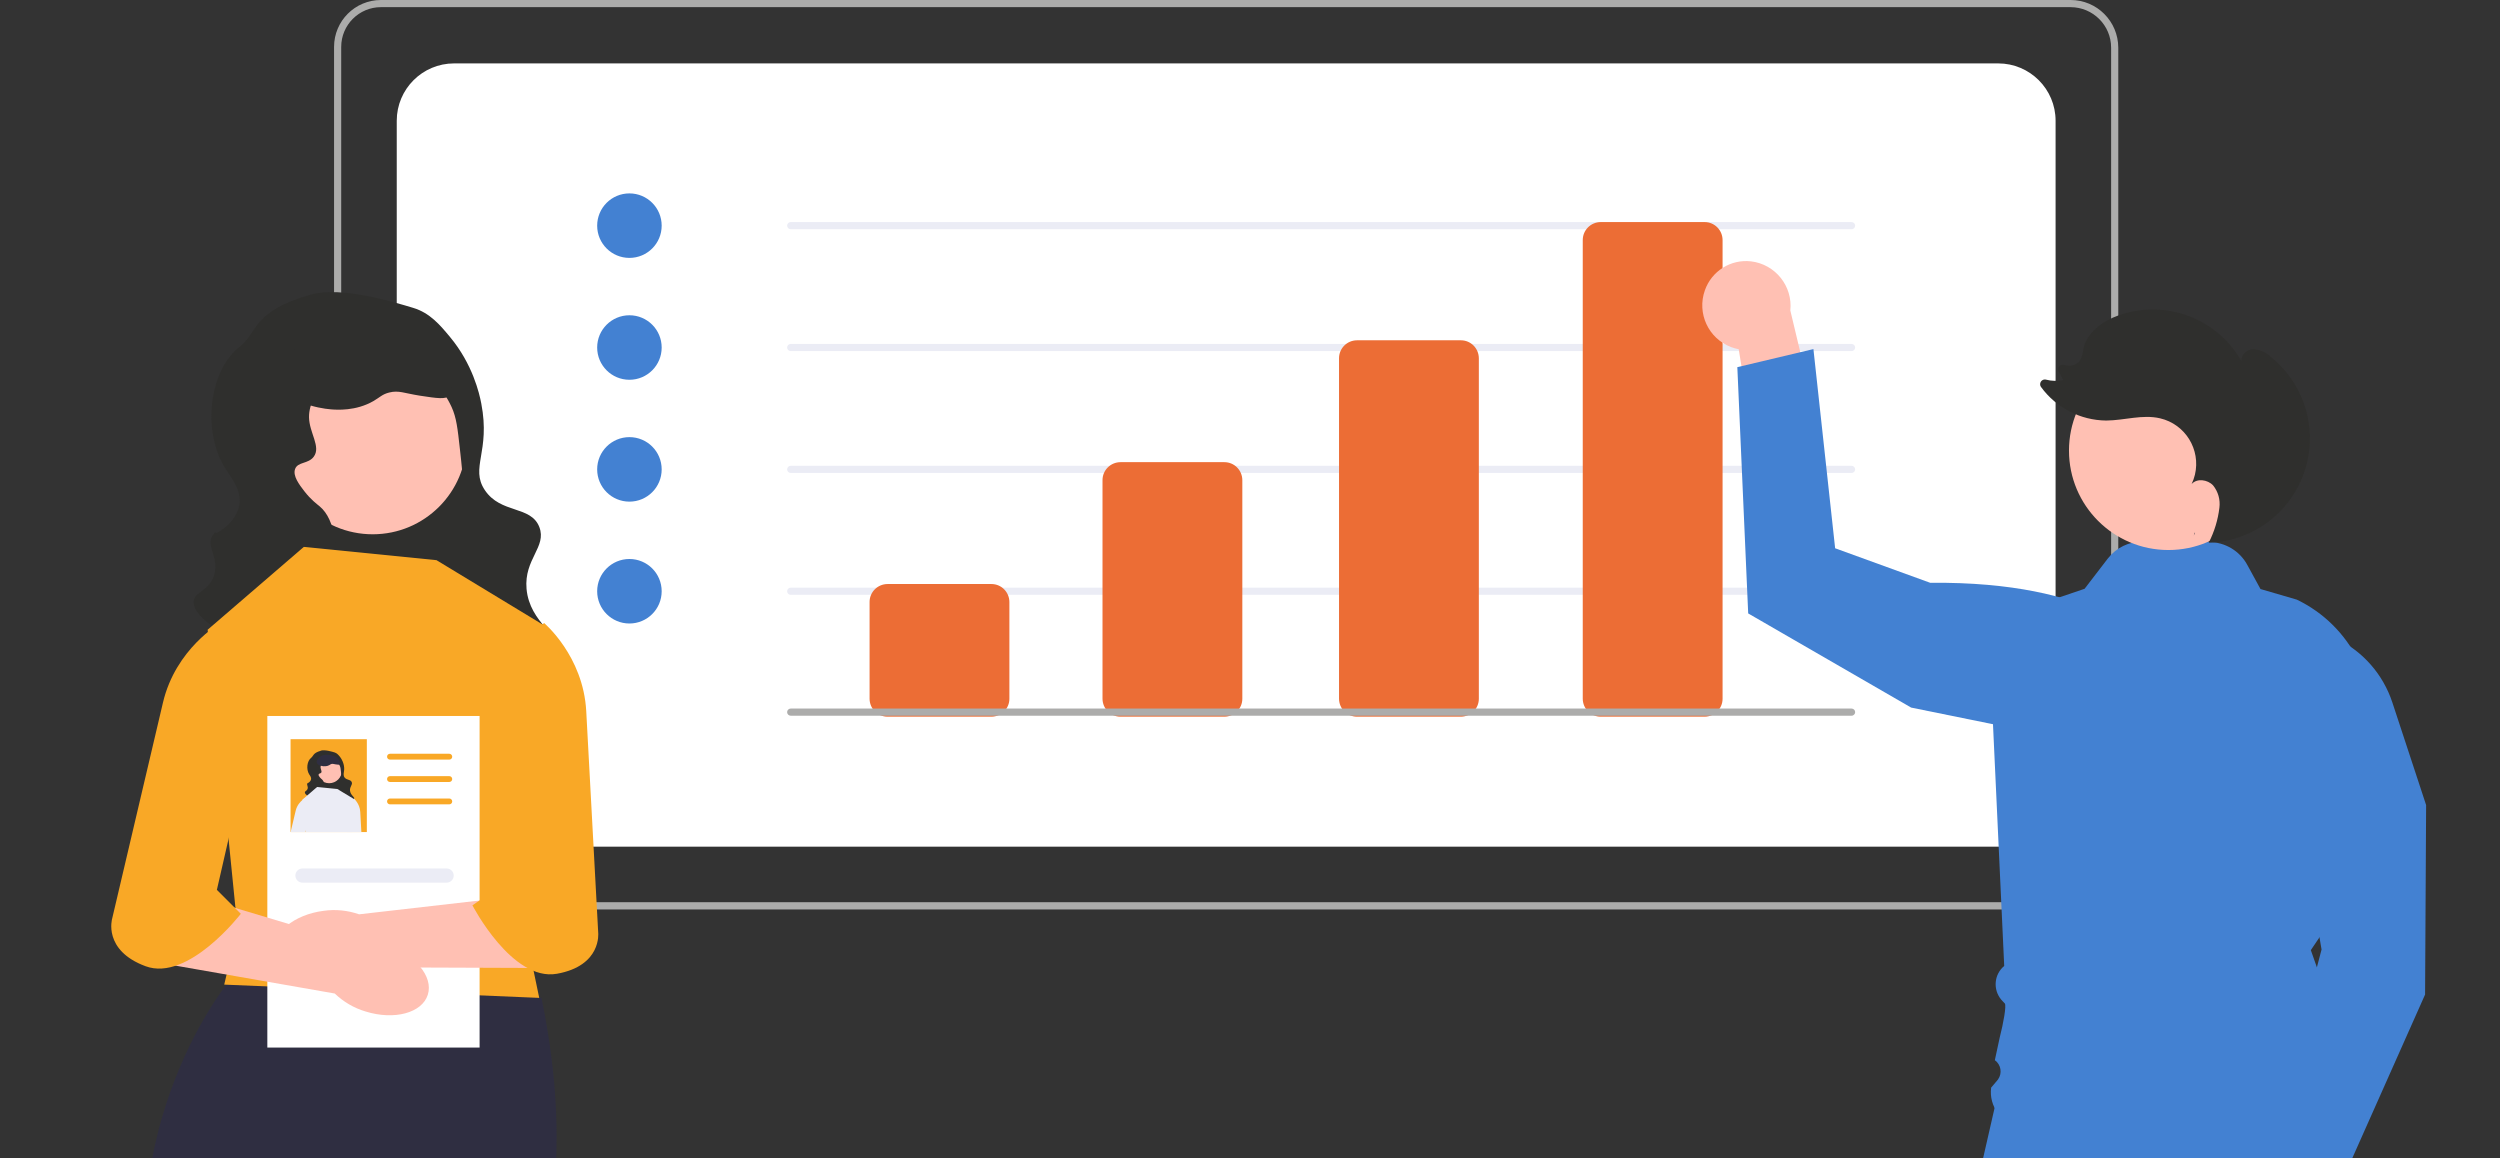 <?xml version="1.0" encoding="UTF-8"?><svg id="_レイヤー_2" xmlns="http://www.w3.org/2000/svg" xmlns:xlink="http://www.w3.org/1999/xlink" viewBox="0 0 384.44 178.12"><rect x="0" y="0" width="384.44" height="178.12" fill="#333333" stroke="none"/><defs><clipPath id="clippath"><rect y="0" width="384.44" height="178.12" style="fill:none; stroke-width:0px;"/></clipPath></defs><g id="_コンテンツ"><g style="clip-path:url(#clippath);"><path d="M316.1,139.85H61.01c-5.32,0-9.64-4.32-9.64-9.64V7.21c0-3.98,3.23-7.21,7.21-7.21h259.83c4.05,0,7.32,3.28,7.33,7.33v122.87c0,5.32-4.32,9.64-9.64,9.64ZM58.58,1.1c-3.37,0-6.11,2.74-6.11,6.11v122.99c0,4.72,3.83,8.54,8.54,8.54h255.09c4.72,0,8.54-3.83,8.54-8.54V7.33c0-3.44-2.79-6.22-6.23-6.23H58.58Z" style="fill:#acacab; stroke-width:0px;"/><path d="M69.83,130.2h237.45c4.87,0,8.82-3.95,8.82-8.82V18.57c0-4.87-3.95-8.82-8.82-8.82H69.83c-4.87,0-8.82,3.95-8.82,8.82v102.81c0,4.87,3.95,8.82,8.82,8.82Z" style="fill:#fff; stroke-width:0px;"/><circle cx="96.79" cy="34.7" r="4.96" style="fill:#4381d2; stroke-width:0px;"/><circle cx="96.79" cy="53.44" r="4.96" style="fill:#4381d2; stroke-width:0px;"/><circle cx="96.79" cy="72.18" r="4.96" style="fill:#4381d2; stroke-width:0px;"/><circle cx="96.79" cy="90.92" r="4.96" style="fill:#4381d2; stroke-width:0px;"/><path d="M284.73,35.25H121.59c-.3,0-.55-.25-.55-.55s.25-.55.55-.55h163.14c.3,0,.55.25.55.55s-.25.55-.55.55Z" style="fill:#ebecf5; stroke-width:0px;"/><path d="M284.73,53.99H121.59c-.3,0-.55-.25-.55-.55s.25-.55.55-.55h163.14c.3,0,.55.25.55.55s-.25.55-.55.55Z" style="fill:#ebecf5; stroke-width:0px;"/><path d="M284.73,72.73H121.59c-.3,0-.55-.25-.55-.55s.25-.55.55-.55h163.14c.3,0,.55.25.55.55s-.25.55-.55.55Z" style="fill:#ebecf5; stroke-width:0px;"/><path d="M284.73,91.47H121.59c-.3,0-.55-.25-.55-.55s.25-.55.55-.55h163.14c.3,0,.55.25.55.55s-.25.55-.55.55Z" style="fill:#ebecf5; stroke-width:0px;"/><path d="M152.46,110.21h-15.98c-1.52,0-2.75-1.23-2.76-2.76v-14.88c0-1.52,1.23-2.75,2.76-2.76h15.98c1.52,0,2.75,1.23,2.76,2.76v14.88c0,1.52-1.23,2.75-2.76,2.76Z" style="fill:#ec6d35; stroke-width:0px;"/><path d="M188.28,110.21h-15.98c-1.52,0-2.75-1.23-2.76-2.76v-33.62c0-1.52,1.23-2.75,2.76-2.76h15.98c1.52,0,2.75,1.23,2.76,2.76v33.62c0,1.52-1.23,2.75-2.76,2.76Z" style="fill:#ec6d35; stroke-width:0px;"/><path d="M224.65,110.21h-15.98c-1.52,0-2.75-1.23-2.76-2.76v-52.36c0-1.52,1.23-2.75,2.76-2.76h15.98c1.52,0,2.75,1.23,2.76,2.76v52.36c0,1.52-1.23,2.75-2.76,2.76Z" style="fill:#ec6d35; stroke-width:0px;"/><path d="M262.13,110.21h-15.98c-1.52,0-2.75-1.23-2.76-2.76V36.91c0-1.52,1.23-2.75,2.76-2.76h15.98c1.52,0,2.75,1.23,2.76,2.76v70.54c0,1.52-1.23,2.75-2.76,2.76Z" style="fill:#ec6d35; stroke-width:0px;"/><path d="M284.73,110.06H121.59c-.3,0-.55-.25-.55-.55s.25-.55.55-.55h163.14c.3,0,.55.25.55.55s-.25.55-.55.55Z" style="fill:#acacab; stroke-width:0px;"/><rect x="44.47" y="67.71" width="29.62" height="28.09" transform="translate(-9.16 7.5) rotate(-6.72)" style="fill:#2f2f2d; stroke-width:0px;"/><circle cx="57.31" cy="67.72" r="14.44" style="fill:#ffc0b3; stroke-width:0px;"/><path d="M47.79,45.31h0c-9,2.5-8.16,5.85-10.89,7.97-4.8,3.72-5.79,12.96-2.36,18.58.92,1.5,2.71,3.48,2.24,5.91-.36,1.86-1.89,3.11-2.18,3.34-2.36,1.87-.92-.19-1.91,1.25-1.1,1.6,1.11,3.41.21,6.15-.8,2.42-3.02,2.49-3.13,3.97-.2,2.55,6.04,6.89,12,5.79,5.31-.98,8.75-5.97,9.58-10.39.56-2.96.36-7.91-2.21-10.03-.36-.3-1.33-1-2.33-2.3-.79-1.02-1.82-2.37-1.43-3.43.41-1.13,2.01-.75,2.86-1.88,1.16-1.53-.69-3.68-.72-6.09-.05-4.08,5.08-9.59,11.22-9.55,6.96.05,10.36,7.21,10.71,8,.74,1.63.92,3.26,1.28,6.53.52,4.7.85,7.64-.27,10.83-1.6,4.59-4.36,4.44-4.74,7.76-.6,5.17,5.62,9.57,6.33,10.05,5.26,3.62,12.61,4.03,13.61,2,.89-1.83-4.22-3.91-4.69-9.22-.4-4.6,3.14-6.44,1.97-9.49-1.29-3.36-5.93-2.01-8.39-5.7-2.29-3.44.9-5.87-.54-13.31-.3-1.57-1.34-6.07-4.81-10.23-1.53-1.84-3.08-3.7-5.67-4.48-2.9-.87-10.99-3.37-15.75-2.04h0Z" style="fill:#2f2f2d; stroke-width:0px;"/><path d="M43.2,58.71c.74,3.1,5.64,4.08,7.7,4.24.87.07,3.82.29,6.53-1.28,1-.58,1.34-1.04,2.42-1.31,1.46-.37,2.27.1,4.68.48,2.69.41,4.03.62,4.62-.03.97-1.07-.22-4.04-1.73-5.97-2.79-3.56-7.22-4.25-9.28-4.56-2.36-.36-7.14-1.1-11.1,1.82-.53.39-4.6,3.48-3.85,6.62h0Z" style="fill:#2f2f2d; stroke-width:0px;"/><path d="M74.22,220.6c-7.16,1.74-14.64,2.66-22.34,2.66-8.34,0-16.42-1.08-24.12-3.11-.84-3.11-1.79-6.55-2.87-10.35-9.69-34.16,9.94-58.39,9.94-58.39l4.84-3.82,43.6,5.86c5.07,24.74,1.77,43.1-9.05,67.15h0Z" style="fill:#2f2e41; stroke-width:0px;"/><polygon points="67.12 86.14 46.72 84.1 31.93 96.84 36.52 142.74 34.48 151.41 82.92 153.45 80.37 141.21 83.94 96.34 67.12 86.14" style="fill:#f9a826; stroke-width:0px;"/><rect x="41.11" y="110.1" width="32.64" height="50.99" style="fill:#fff; stroke-width:0px;"/><path d="M69.09,116.81h-9.12c-.25,0-.45-.2-.45-.45s.2-.45.45-.45h9.12c.25,0,.45.2.45.45s-.2.45-.45.45Z" style="fill:#f9a826; stroke-width:0px;"/><path d="M69.09,120.25h-9.12c-.25,0-.45-.2-.45-.45s.2-.45.45-.45h9.12c.25,0,.45.2.45.45s-.2.45-.45.45Z" style="fill:#f9a826; stroke-width:0px;"/><path d="M69.09,123.69h-9.12c-.25,0-.45-.2-.45-.45s.2-.45.45-.45h9.12c.25,0,.45.2.45.45s-.2.45-.45.45Z" style="fill:#f9a826; stroke-width:0px;"/><path d="M68.68,135.73h-22.17c-.6,0-1.09-.49-1.09-1.09s.49-1.09,1.09-1.09h22.17c.6,0,1.09.49,1.09,1.09s-.49,1.09-1.09,1.09Z" style="fill:#ebecf5; stroke-width:0px;"/><path id="b-674" d="M56.21,155.54c4.41,1.38,8.7.23,9.58-2.58.88-2.81-1.98-6.2-6.4-7.59-1.76-.58-3.62-.72-5.45-.43l-18.77-5.62-11.91,8.52,28.22,4.94c1.33,1.28,2.95,2.23,4.72,2.76Z" style="fill:#ffc0b3; stroke-width:0px;"/><path d="M33.85,95.83s-6.84,3.91-8.79,12.21l-7.81,33.21s-1.47,4.88,5.13,7.33c6.59,2.44,14.65-8.06,14.65-8.06l-3.68-3.68,7.1-31-6.59-10.01h0Z" style="fill:#f9a826; stroke-width:0px;"/><path id="c-675" d="M51.12,150.63c-4.59.58-8.61-1.31-8.98-4.23-.37-2.92,3.05-5.76,7.64-6.34,1.83-.26,3.69-.07,5.44.54l19.46-2.23,10.22,10.49-28.65-.11c-1.54,1.03-3.3,1.67-5.13,1.88Z" style="fill:#ffc0b3; stroke-width:0px;"/><path d="M83.65,95.79s6.04,5.05,6.5,13.57l1.84,34.07s.58,5.07-6.34,6.31c-6.92,1.24-13-10.52-13-10.52l4.27-2.97-1.52-31.76,8.26-8.69h0Z" style="fill:#f9a826; stroke-width:0px;"/><rect x="44.68" y="113.67" width="11.73" height="14.28" style="fill:#f9a826; stroke-width:0px;"/><path d="M47.81,124.33l-.81,3.53-.02.09h-2.29c.28-1.16.62-2.6.78-3.29.2-.84.72-1.38,1.05-1.65.17-.15.29-.21.29-.21l1,1.53h0Z" style="fill:#ebecf5; stroke-width:0px;"/><path d="M55.56,127.95h-2.23l-.18-3.83,1.22-1.29.04-.04s.92.77.99,2.07c.04.65.11,1.95.17,3.09Z" style="fill:#ebecf5; stroke-width:0px;"/><rect x="48.88" y="118.48" width="4.02" height="3.81" transform="translate(-13.73 6.78) rotate(-6.72)" style="fill:#2f2f2d; stroke-width:0px;"/><circle cx="50.62" cy="118.48" r="1.96" style="fill:#ffc0b3; stroke-width:0px;"/><path d="M49.33,115.45h0c-1.22.34-1.11.79-1.48,1.08-.65.51-.78,1.76-.32,2.52.12.2.37.47.3.8-.05.25-.26.42-.3.45-.32.25-.12-.03-.26.17-.15.22.15.46.03.83-.11.33-.41.34-.42.54-.03.35.82.93,1.63.78.72-.13,1.19-.81,1.3-1.41.08-.4.05-1.07-.3-1.36-.05-.04-.18-.14-.32-.31-.11-.14-.25-.32-.19-.47.06-.15.27-.1.39-.25.16-.21-.09-.5-.1-.83,0-.55.69-1.3,1.52-1.29.94,0,1.4.98,1.45,1.08.1.22.12.44.17.89.07.64.12,1.04-.04,1.47-.22.62-.59.6-.64,1.05-.08.7.76,1.3.86,1.36.71.49,1.71.55,1.85.27.12-.25-.57-.53-.64-1.25-.05-.62.43-.87.27-1.29-.18-.46-.8-.27-1.14-.77-.31-.47.12-.8-.07-1.8-.04-.21-.18-.82-.65-1.39-.21-.25-.42-.5-.77-.61-.39-.12-1.49-.46-2.14-.28h0s0,0,0,0Z" style="fill:#2f2f2d; stroke-width:0px;"/><path d="M48.71,117.26c.1.42.76.55,1.04.57.12,0,.52.04.89-.17.14-.08.18-.14.33-.18.2-.05.31.01.64.06.36.06.55.08.63,0,.13-.14-.03-.55-.23-.81-.38-.48-.98-.58-1.26-.62-.32-.05-.97-.15-1.51.25-.07.05-.62.47-.52.9h0,0Z" style="fill:#2f2e41; stroke-width:0px;"/><polygon points="54.44 122.88 54.04 127.95 47.01 127.95 47 127.86 46.52 123.01 46.51 122.96 48 121.68 48.46 121.28 48.77 121.02 49.57 121.1 51.87 121.33 51.88 121.33 52.65 121.8 53.81 122.5 54.36 122.83 54.44 122.88" style="fill:#ebecf5; stroke-width:0px;"/><path d="M303.74,183.46l-1.69,6.35v1.79c.27.62.4,1.3.37,1.98,0,1.32-6.35,87.93-6.35,87.93,0,0,0,2.34-.44,2.78s0,.88,1.07,3.04c1.07,2.16,1.13,1.8.25,3.12-.88,1.32.88,5.03.88,5.03l16.92-.19-.44-2.2c-.44-2.2,0,0,1.32-1.32,1.32-1.32-.44-.88-.88-2.64s-.44-1.32.44-2.2.88-38.75.88-38.75l12.77-43.15,5.28,44.04s25.08,26.57,25.08,27.01c0,.44.88,3.08.88,3.52,0,.44.8,4.84.8,4.84h14.35c.69-.92,1.42-1.8,2.2-2.64.88-.88,0,0-.88-2.2-.88-2.2,0-1.32.88-2.2s-19.9-37.63-19.9-37.63c0,0-2.28-29.45-3.16-32.53s0-3.08,1.76-4.84c1.76-1.76.88-8.37.88-8.37l.88-24.66-50.64-1.32-3.52,15.41Z" style="fill:#4381d2; stroke-width:0px;"/><path d="M262.17,44.64c1.04-2.96,3.98-4.81,7.1-4.45,3.74.45,6.43,3.82,6.04,7.56l5.11,21.38-9.15,8.45-3.9-23.88c-.39-.07-.78-.18-1.15-.32-3.51-1.32-5.31-5.21-4.05-8.74h0Z" style="fill:#ffc0b3; stroke-width:0px;"/><path d="M326.75,115.49l-32.86-6.68-25.06-14.48-1.67-37.87,11.7-2.78,3.34,30.63,14.62,5.31c25.76-.26,32.86,9.12,32.86,9.12l-2.93,16.75Z" style="fill:#4381d2; stroke-width:0px;"/><path d="M310.77,173.25c-2.92-.4-4.96-3.08-4.58-6h0l.95-1.12s.07-.09.11-.14c.68-.95.46-2.28-.49-2.96h0l.74-3.45c.58-2.25,1.05-4.9.8-5.26-.08-.08-.2-.21-.35-.37-.07-.07-.14-.15-.21-.23-1.3-1.56-1.1-3.88.46-5.18h0l-2.46-52.96,14.82-5.04,3.57-4.65c1.28-1.66,3.26-2.63,5.36-2.61l10.25.08c2.43.02,4.66,1.35,5.83,3.49l2.04,3.73,5.59,1.63c8.31,4,12.9,13.07,11.19,22.13l-4.83,25.53-4.21,6.24,2.44,6.92,2.9,2.9-1.81,1.81-1.07,6.15,1.1,6.96c1.02,8.81.8,8.87.51,8.95-.03,0-.05.01-.08.01-.07,0-35.01-4.75-48.55-6.6Z" style="fill:#4381d2; stroke-width:0px;"/><path d="M353.37,201.77c-2.53,1.85-6.01,1.71-8.37-.36-2.83-2.49-3.14-6.79-.69-9.66l7.91-20.51,12.32-1.77-10.32,21.88c.28.28.54.59.77.91,2.14,3.08,1.42,7.3-1.62,9.5h0Z" style="fill:#ffc0b3; stroke-width:0px;"/><path d="M347.91,180.65l9.09-34.64-2.59-15.11c-12.88-22.09-8.53-32.83-8.34-33.27l.05-.11.11-.04c.15-.05.29-.1.44-.15,8.83-2.9,18.33,1.9,21.23,10.73l5.18,15.74-.16,29.14-16.42,36.9-8.59-9.18Z" style="fill:#4381d2; stroke-width:0px;"/><circle id="a9729a65-ee7a-4a83-8b52-5849077a5ed0" cx="333.45" cy="69.29" r="15.29" style="fill:#ffc0b3; stroke-width:0px;"/><path d="M337.48,81.93s.05,0,.07,0c-.06.14-.13.29-.2.43l.12-.43Z" style="fill:#2f2e41; stroke-width:0px;"/><path d="M349.16,54.85c3.68,2.94,5.89,7.35,6.04,12.06.27,8.86-6.69,16.27-15.55,16.54.86-1.68,1.42-3.5,1.64-5.37.16-1.24-.19-2.48-.98-3.45-.85-.89-2.46-1.11-3.29-.2.22-.46.39-.95.51-1.44.91-3.87-1.48-7.75-5.35-8.66-2.7-.64-5.51.32-8.29.34-3.97-.04-7.69-1.95-10.03-5.16-.13-.18-.17-.4-.11-.61.1-.39.5-.62.88-.52.87.23,1.78.25,2.65.06l-.7-1.3c-.09-.18-.11-.38-.04-.57.13-.38.54-.58.92-.45h.02c.82.29,1.72.06,2.31-.58.33-.58.53-1.23.58-1.9.56-2.54,2.97-4.28,5.43-5.15,7.19-2.54,15.16.45,18.91,7.09-.2-.97.8-1.86,1.79-1.89,1,.06,1.94.47,2.67,1.15h0Z" style="fill:#2f2f2d; stroke-width:0px;"/></g></g></svg>